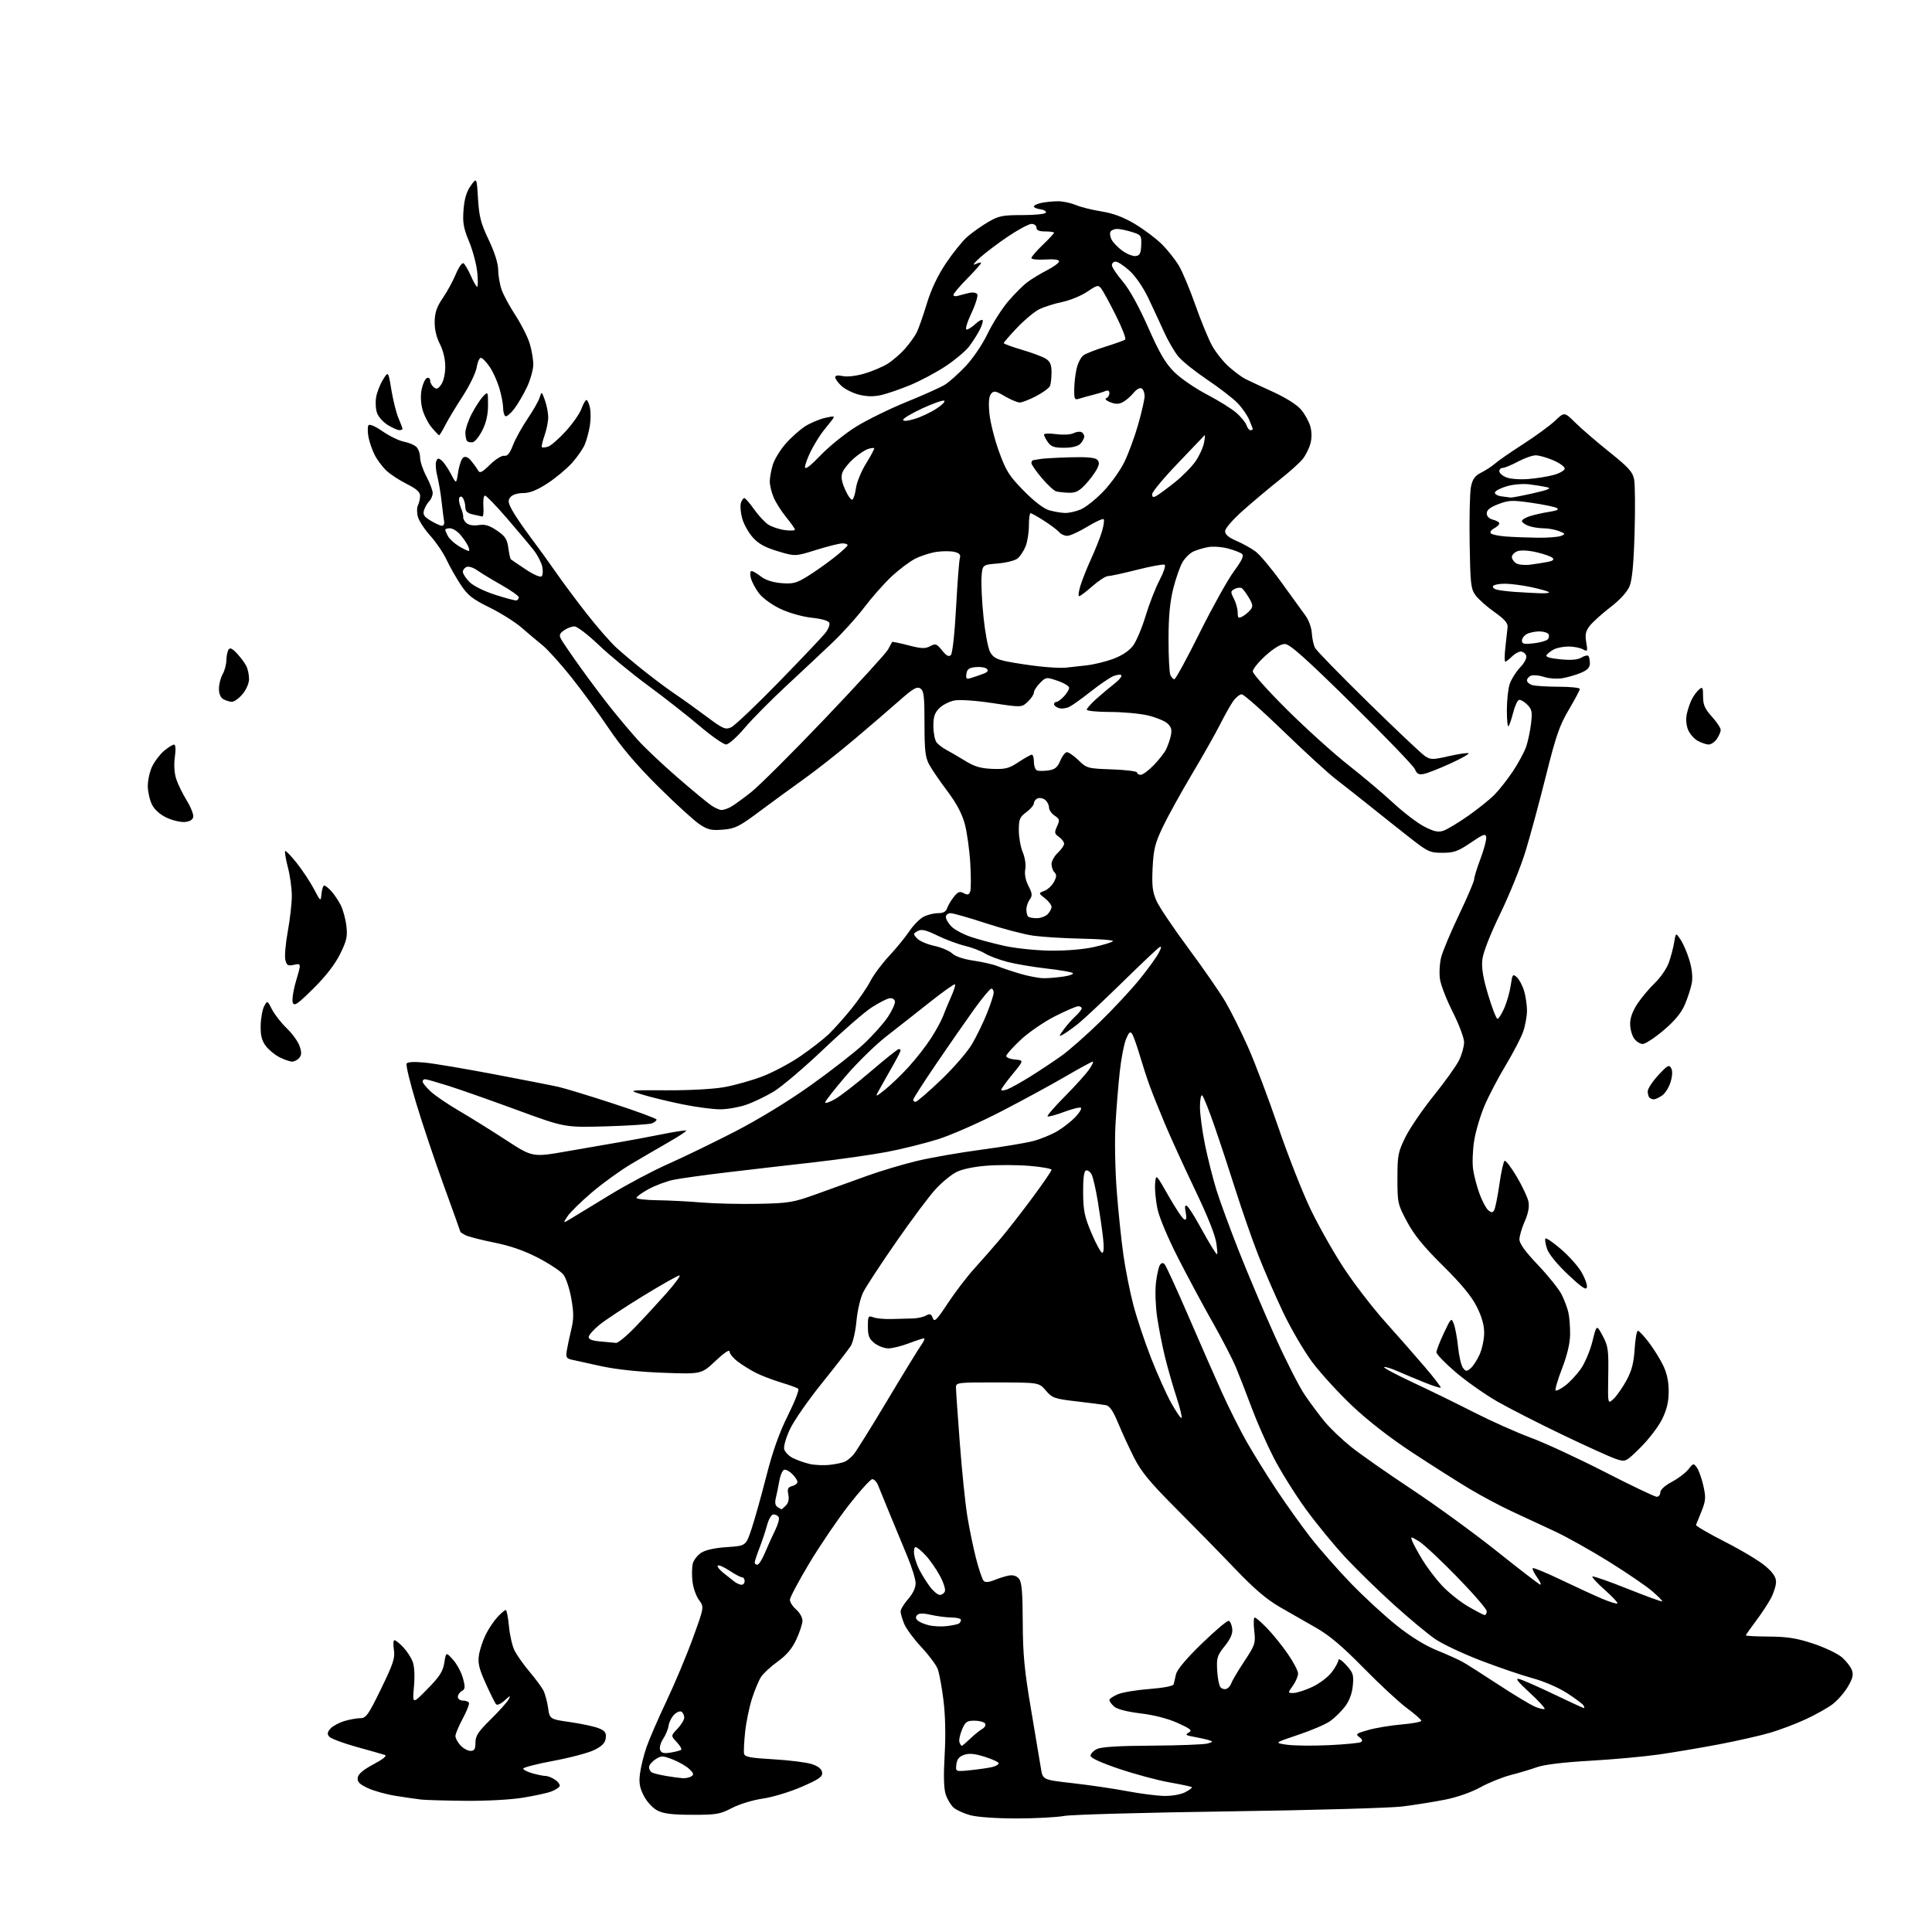 <?xml version="1.0" encoding="UTF-8" standalone="no"?>
<svg 
  version="1.1" 
  xmlns="http://www.w3.org/2000/svg" 
  xmlns:xlink="http://www.w3.org/1999/xlink" 
  xmlns:svg="http://www.w3.org/2000/svg"
  xmlns:rdf="http://www.w3.org/1999/02/22-rdf-syntax-ns#"
  xmlns:cc="http://creativecommons.org/ns#"
  xmlns:dc="http://purl.org/dc/elements/1.1/"
  viewBox="0 0 768 768"
  width="768"
  height="768"
>
<style>svg {background-color: white; }</style>"
<path stroke="none" fill="black" fill-rule="evenodd" d="M404.00,722.86C396.17,722.86 388.51,722.33 385.75,721.59C383.14,720.88 380.12,719.51 379.04,718.53C377.96,717.56 376.56,715.21 375.94,713.32C375.17,711.00 375.03,705.90 375.51,697.63C375.96,689.94 375.79,681.87 375.05,675.94C374.41,670.75 373.39,665.15 372.77,663.50C372.16,661.85 369.24,657.93 366.29,654.79C363.34,651.64 360.27,647.50 359.46,645.57C358.66,643.64 358.00,641.39 358.00,640.57C358.00,639.74 359.35,637.53 361.00,635.65C362.86,633.53 363.99,631.15 363.98,629.37C363.97,627.79 362.46,622.90 360.61,618.50C358.76,614.10 355.60,606.45 353.57,601.50C351.55,596.55 349.47,591.49 348.97,590.25C348.46,589.01 347.46,588.00 346.75,588.00C346.04,588.00 341.88,592.59 337.50,598.19C333.12,603.80 326.04,614.21 321.77,621.32C317.50,628.44 314.00,635.02 314.00,635.95C314.00,636.88 315.12,638.62 316.50,639.81C317.88,641.01 319.00,643.00 318.99,644.24C318.98,645.48 317.89,648.84 316.56,651.70C314.85,655.38 312.68,657.95 309.17,660.47C306.44,662.44 303.46,665.18 302.54,666.58C301.63,667.97 299.99,671.89 298.91,675.28C297.83,678.67 296.61,684.61 296.20,688.47C295.79,692.34 295.60,696.22 295.77,697.10C296.03,698.41 298.17,698.82 307.47,699.35C313.72,699.71 320.56,700.56 322.67,701.25C325.25,702.09 326.60,703.17 326.80,704.56C327.04,706.28 325.68,707.24 318.62,710.31C313.91,712.35 307.05,714.43 303.21,714.97C299.30,715.53 293.97,717.15 290.99,718.70C286.18,721.19 284.74,721.44 275.10,721.41C267.07,721.39 263.72,720.97 261.26,719.67C259.41,718.69 257.11,716.18 255.90,713.81C254.24,710.55 253.92,708.65 254.42,704.92C254.76,702.32 255.92,697.64 256.99,694.54C258.05,691.44 261.63,683.18 264.94,676.20C268.25,669.21 272.98,657.95 275.44,651.16C279.93,638.82 279.93,638.82 277.85,636.01C276.71,634.47 275.55,631.16 275.27,628.66C274.98,626.16 275.04,622.97 275.39,621.57C275.74,620.17 277.24,618.23 278.71,617.26C280.42,616.14 284.14,615.32 288.95,615.00C296.50,614.50 296.50,614.50 298.74,607.81C299.97,604.13 302.62,594.68 304.63,586.81C307.18,576.82 309.77,569.52 313.22,562.62C315.93,557.19 317.78,552.44 317.32,552.06C316.87,551.68 313.80,550.56 310.50,549.57C307.20,548.57 302.70,546.85 300.50,545.74C298.30,544.62 295.04,542.60 293.25,541.24C291.46,539.88 290.00,538.08 290.00,537.24C290.00,536.32 287.78,537.80 284.42,540.99C278.84,546.26 278.84,546.26 263.67,545.70C254.09,545.35 245.00,544.38 239.00,543.08C233.78,541.95 228.44,540.77 227.15,540.47C225.12,539.99 224.87,539.46 225.34,536.70C225.64,534.94 226.44,531.18 227.12,528.35C228.10,524.24 228.10,521.76 227.09,516.12C226.40,512.23 224.98,507.97 223.94,506.65C222.90,505.33 218.41,502.36 213.97,500.04C208.40,497.15 202.92,495.24 196.39,493.93C191.18,492.88 186.03,491.55 184.95,490.97C183.88,490.40 183.00,489.81 183.00,489.65C183.00,489.50 180.07,481.31 176.48,471.44C172.89,461.57 167.94,446.82 165.48,438.66C163.01,430.50 161.28,423.35 161.63,422.78C162.04,422.13 164.71,421.99 168.89,422.40C172.52,422.76 184.95,424.85 196.50,427.05C208.05,429.25 219.53,431.49 222.00,432.05C224.47,432.60 234.26,435.58 243.75,438.68C253.24,441.78 261.00,444.64 261.00,445.05C261.00,445.45 260.21,446.12 259.25,446.53C258.29,446.93 250.07,447.48 241.00,447.74C224.50,448.21 224.50,448.21 205.50,441.23C195.05,437.39 182.76,433.06 178.20,431.62C173.63,430.18 169.47,429.00 168.95,429.00C168.43,429.00 168.00,429.43 168.00,429.95C168.00,430.47 169.42,432.23 171.17,433.86C172.91,435.48 177.97,438.94 182.42,441.53C186.86,444.13 195.27,449.36 201.10,453.16C211.70,460.07 211.70,460.07 225.60,457.62C233.24,456.28 242.65,454.64 246.50,454.00C250.35,453.35 257.74,451.97 262.93,450.93C268.12,449.88 272.54,449.21 272.76,449.42C272.98,449.64 269.86,451.71 265.83,454.01C261.80,456.32 255.04,460.26 250.81,462.77C246.58,465.28 239.59,470.33 235.28,474.00C230.97,477.67 226.60,481.95 225.58,483.52C223.71,486.37 223.71,486.37 227.11,484.32C228.97,483.20 235.90,478.98 242.50,474.95C249.10,470.91 259.45,465.42 265.50,462.74C271.55,460.06 283.48,454.28 292.00,449.90C301.46,445.03 313.24,437.85 322.21,431.46C330.31,425.71 339.85,418.27 343.42,414.93C346.98,411.59 351.29,406.77 352.98,404.21C354.68,401.65 355.92,398.87 355.74,398.03C355.56,397.15 354.63,396.64 353.53,396.84C352.49,397.02 349.35,398.64 346.55,400.43C343.75,402.22 335.11,409.72 327.36,417.09C319.60,424.47 310.67,432.05 307.51,433.94C304.35,435.84 299.45,438.19 296.63,439.16C293.81,440.14 289.19,440.95 286.36,440.97C283.53,440.99 276.78,440.10 271.36,439.00C265.94,437.90 258.80,436.17 255.50,435.16C249.50,433.33 249.50,433.33 265.00,433.41C274.06,433.46 283.62,432.93 288.00,432.14C292.12,431.39 298.91,429.48 303.09,427.88C307.26,426.29 314.01,422.70 318.09,419.91C322.16,417.12 327.24,413.18 329.36,411.17C331.48,409.15 335.58,404.56 338.48,400.97C341.37,397.38 344.75,392.45 345.99,390.01C347.23,387.58 350.57,383.09 353.41,380.04C356.25,377.00 359.88,372.56 361.47,370.18C363.07,367.80 365.61,365.22 367.13,364.43C368.66,363.64 371.24,363.00 372.88,363.00C374.94,363.00 376.05,362.41 376.47,361.08C376.81,360.03 378.00,358.00 379.11,356.59C380.77,354.48 381.50,354.19 383.09,355.05C384.61,355.86 385.17,355.73 385.66,354.46C386.00,353.56 386.02,348.48 385.70,343.16C385.38,337.85 384.40,330.81 383.52,327.53C382.42,323.46 380.22,319.31 376.59,314.49C373.66,310.60 370.42,305.86 369.38,303.96C367.82,301.08 367.50,298.35 367.50,287.61C367.50,276.67 367.25,274.57 365.83,273.67C364.47,272.81 362.91,273.72 357.45,278.56C353.76,281.83 345.65,288.80 339.42,294.05C333.19,299.31 324.36,306.26 319.80,309.51C315.23,312.76 307.30,318.55 302.17,322.38C293.83,328.61 292.26,329.40 287.40,329.80C282.79,330.18 281.39,329.86 278.07,327.66C275.92,326.24 268.58,319.55 261.77,312.79C253.17,304.26 247.14,297.18 242.08,289.67C238.07,283.71 231.32,274.49 227.08,269.17C222.84,263.85 217.69,258.15 215.65,256.50C213.60,254.85 209.87,251.70 207.34,249.50C204.82,247.30 199.10,243.70 194.63,241.50C187.84,238.16 185.95,236.68 183.18,232.50C181.35,229.75 178.80,225.25 177.51,222.50C176.22,219.75 173.32,215.47 171.07,213.00C168.83,210.53 166.61,207.15 166.14,205.50C165.67,203.85 165.68,201.74 166.15,200.82C166.62,199.89 167.00,198.21 167.00,197.08C167.00,195.61 165.52,194.29 161.75,192.41C158.86,190.97 155.22,188.60 153.66,187.14C152.10,185.69 150.00,182.90 148.99,180.95C147.99,179.00 146.86,175.77 146.48,173.77C146.11,171.77 146.09,169.66 146.45,169.08C146.85,168.44 149.03,169.36 152.11,171.48C154.87,173.38 158.70,175.23 160.61,175.59C162.53,175.95 164.75,176.89 165.55,177.69C166.35,178.49 167.00,180.39 167.00,181.92C167.00,183.45 168.13,186.82 169.50,189.40C170.88,191.99 172.00,194.95 172.00,195.98C172.00,197.01 171.38,198.47 170.63,199.23C169.88,199.98 168.95,201.57 168.57,202.77C168.01,204.53 168.52,205.35 171.19,206.97C173.01,208.08 175.04,208.99 175.69,209.00C176.35,209.00 176.73,208.20 176.54,207.21C176.35,206.23 175.91,202.75 175.55,199.46C175.20,196.18 174.42,191.60 173.83,189.28C173.24,186.97 173.04,184.33 173.39,183.42C173.92,182.05 174.28,181.99 175.58,183.07C176.44,183.78 178.10,186.20 179.27,188.43C181.39,192.50 181.39,192.50 182.14,187.60C182.54,184.90 183.47,182.31 184.19,181.85C185.05,181.30 186.12,181.76 187.29,183.17C188.27,184.35 189.48,186.04 189.98,186.91C190.74,188.26 191.48,187.92 194.81,184.68C196.99,182.55 199.50,181.00 200.45,181.18C201.68,181.41 202.65,180.24 203.90,177.00C204.85,174.53 207.46,169.80 209.69,166.50C211.93,163.20 214.11,159.38 214.53,158.00C215.30,155.53 215.32,155.54 216.58,159.00C217.28,160.93 217.88,163.91 217.92,165.62C217.97,167.34 217.32,170.68 216.49,173.03C215.66,175.39 215.17,177.51 215.41,177.75C215.65,177.99 216.76,177.89 217.87,177.54C218.98,177.19 222.14,174.44 224.89,171.43C227.63,168.43 230.45,164.40 231.14,162.48C231.83,160.57 232.73,159.00 233.12,159.00C233.52,159.00 234.14,160.36 234.50,162.02C234.87,163.68 234.86,166.95 234.47,169.27C234.09,171.60 233.20,174.91 232.49,176.64C231.78,178.37 229.46,181.71 227.35,184.06C225.23,186.41 220.84,190.06 217.59,192.17C213.44,194.87 210.59,196.00 207.97,196.00C205.80,196.00 203.70,196.66 202.94,197.58C201.84,198.89 201.95,199.75 203.56,202.77C204.63,204.76 207.97,209.68 211.00,213.71C214.03,217.74 218.53,223.96 221.00,227.54C223.47,231.12 228.91,238.43 233.08,243.77C237.25,249.12 242.65,255.31 245.08,257.52C247.51,259.74 252.65,264.04 256.50,267.08C260.35,270.13 265.75,274.14 268.50,275.99C271.25,277.84 276.79,281.81 280.81,284.81C287.44,289.76 288.35,290.16 290.64,289.12C292.02,288.49 300.53,280.41 309.55,271.16C318.56,261.91 326.90,253.13 328.07,251.64C329.23,250.16 329.96,248.34 329.68,247.60C329.36,246.77 326.65,245.98 322.69,245.56C318.93,245.15 313.72,243.68 310.24,242.04C306.84,240.43 303.16,237.76 301.71,235.85C300.30,234.01 298.85,231.26 298.47,229.75C298.07,228.16 298.19,227.00 298.76,227.00C299.29,227.00 300.98,227.98 302.50,229.18C304.28,230.58 307.16,231.51 310.58,231.80C315.20,232.18 316.55,231.83 320.94,229.13C323.72,227.42 328.43,224.11 331.42,221.76C334.41,219.42 336.89,217.16 336.93,216.75C336.97,216.34 336.05,216.00 334.90,216.00C333.74,216.00 329.03,217.17 324.43,218.61C316.07,221.21 316.07,221.21 309.14,219.11C303.96,217.54 301.44,216.13 299.15,213.52C297.46,211.60 295.59,208.20 294.99,205.96C294.39,203.73 294.18,201.02 294.52,199.95C294.86,198.88 295.47,198.00 295.87,198.00C296.28,198.00 298.02,199.99 299.74,202.43C301.46,204.87 304.00,207.61 305.39,208.52C306.79,209.43 309.74,210.42 311.96,210.72C314.18,211.02 316.00,210.94 316.00,210.55C316.00,210.16 314.43,207.93 312.52,205.59C310.61,203.26 308.36,199.71 307.52,197.71C306.68,195.70 306.00,192.86 306.00,191.40C306.00,189.93 306.53,186.97 307.18,184.81C307.82,182.65 310.15,178.84 312.34,176.35C314.54,173.85 318.04,170.74 320.12,169.42C322.21,168.11 325.75,166.62 328.00,166.11C331.72,165.28 331.97,165.34 330.82,166.85C330.12,167.76 328.50,169.80 327.22,171.39C325.94,172.98 323.79,176.46 322.44,179.11C321.10,181.76 320.00,184.72 320.00,185.69C320.00,186.85 322.10,185.26 326.25,180.94C329.69,177.36 336.06,172.24 340.40,169.55C344.75,166.87 353.75,162.46 360.40,159.76C367.06,157.06 373.89,153.99 375.59,152.94C377.28,151.90 380.99,148.59 383.83,145.59C386.77,142.47 390.54,136.92 392.59,132.64C394.58,128.52 398.25,122.75 400.74,119.82C403.24,116.90 406.68,113.45 408.39,112.17C410.10,110.89 413.64,108.74 416.25,107.40C418.86,106.06 421.00,104.48 421.00,103.89C421.00,103.21 418.97,102.94 415.50,103.16C412.47,103.35 410.00,103.09 410.00,102.58C410.00,102.07 412.02,99.72 414.50,97.35C416.97,94.97 419.00,92.80 419.00,92.52C419.00,92.23 417.43,92.00 415.50,92.00C413.06,92.00 412.00,91.55 412.00,90.50C412.00,89.67 411.14,89.00 410.08,89.00C409.03,89.00 404.87,91.21 400.83,93.92C396.80,96.62 391.70,100.47 389.50,102.46C387.15,104.60 386.43,105.65 387.75,105.01C388.99,104.42 390.00,104.20 390.00,104.53C390.00,104.86 387.52,107.65 384.50,110.72C381.47,113.79 379.00,116.72 379.00,117.22C379.00,117.72 379.79,117.90 380.75,117.61C381.71,117.33 383.69,116.81 385.14,116.47C386.67,116.10 388.07,116.31 388.47,116.95C388.85,117.56 387.80,120.98 386.13,124.53C384.40,128.24 383.59,131.00 384.24,131.00C384.86,131.00 386.41,130.02 387.68,128.83C388.95,127.64 390.25,126.92 390.57,127.24C390.89,127.55 390.37,129.32 389.43,131.16C388.48,133.00 386.59,135.96 385.23,137.75C383.87,139.54 379.70,143.04 375.96,145.53C372.22,148.01 365.86,151.41 361.83,153.07C357.80,154.74 352.58,156.53 350.23,157.06C347.33,157.71 344.53,157.66 341.50,156.90C339.05,156.28 335.91,154.72 334.52,153.44C333.14,152.15 332.00,150.59 332.00,149.97C332.00,149.24 333.05,149.07 334.98,149.50C336.74,149.88 340.29,149.48 343.60,148.51C346.70,147.61 350.89,145.83 352.91,144.56C354.93,143.28 358.02,140.60 359.77,138.61C361.53,136.61 363.59,133.74 364.36,132.24C365.13,130.73 366.94,125.59 368.39,120.82C370.14,115.04 372.70,109.63 376.02,104.66C378.77,100.56 382.57,95.83 384.47,94.16C386.37,92.50 390.08,89.86 392.71,88.32C397.00,85.79 398.43,85.50 406.50,85.50C411.65,85.50 415.62,85.07 415.78,84.50C415.94,83.95 414.92,83.36 413.53,83.18C412.14,83.01 411.00,82.50 411.00,82.06C411.00,81.61 412.41,80.97 414.12,80.62C415.84,80.28 418.78,80.00 420.66,80.00C422.53,80.00 425.68,80.68 427.66,81.50C429.63,82.33 434.23,83.47 437.87,84.05C442.47,84.78 446.52,86.29 451.07,88.99C454.68,91.13 459.55,94.79 461.88,97.12C464.22,99.45 467.28,103.33 468.69,105.73C470.10,108.13 473.02,115.13 475.18,121.27C477.35,127.42 480.32,134.65 481.78,137.33C483.24,140.01 486.30,143.86 488.59,145.87C490.87,147.88 493.81,150.05 495.12,150.69C496.43,151.34 501.33,153.62 506.01,155.76C511.18,158.12 515.59,160.91 517.22,162.86C518.71,164.62 520.35,167.62 520.88,169.53C521.48,171.70 521.49,174.27 520.90,176.38C520.39,178.25 519.03,180.96 517.88,182.43C516.73,183.89 512.57,187.62 508.65,190.73C504.72,193.84 498.24,199.28 494.25,202.81C490.02,206.57 487.00,210.04 487.00,211.16C487.00,212.47 488.40,213.67 491.48,214.99C493.95,216.05 497.37,217.95 499.08,219.21C500.80,220.47 505.43,226.00 509.38,231.50C513.33,237.00 517.62,242.93 518.91,244.67C520.24,246.47 521.35,249.50 521.47,251.70C521.59,253.82 522.18,256.47 522.78,257.58C523.37,258.69 532.89,268.46 543.92,279.27C554.96,290.09 565.09,299.67 566.45,300.56C568.73,302.05 569.48,302.05 576.09,300.55C580.03,299.65 583.49,299.16 583.78,299.45C584.07,299.74 580.77,301.58 576.46,303.55C572.14,305.52 567.45,307.36 566.02,307.65C563.99,308.05 563.24,307.66 562.47,305.81C561.94,304.51 550.65,292.78 537.38,279.73C518.75,261.39 512.69,256.00 510.74,256.00C509.15,256.00 506.33,257.70 503.11,260.59C500.30,263.12 498.00,265.96 498.00,266.90C498.00,267.84 504.19,274.75 511.75,282.25C519.31,289.75 530.23,299.60 536.00,304.13C541.77,308.66 549.84,315.47 553.93,319.26C558.02,323.05 563.57,327.27 566.28,328.64C570.15,330.60 571.75,330.93 573.85,330.20C575.31,329.69 579.66,327.07 583.50,324.39C587.35,321.70 592.07,317.92 594.00,315.99C595.92,314.06 599.27,309.81 601.44,306.54C603.60,303.28 605.96,298.90 606.67,296.82C607.39,294.74 608.26,290.61 608.61,287.64C609.16,282.94 608.97,281.97 607.06,280.06C605.86,278.86 604.38,278.04 603.79,278.24C603.19,278.44 602.16,280.72 601.50,283.32C600.84,285.91 600.01,288.33 599.65,288.68C599.29,289.04 599.00,286.18 599.00,282.32C599.00,278.46 599.51,273.77 600.13,271.90C600.76,270.03 602.62,267.07 604.27,265.32C606.10,263.37 607.03,261.52 606.66,260.57C606.33,259.70 605.37,259.00 604.53,259.00C603.69,259.00 602.10,259.90 601.00,261.00C599.90,262.10 598.72,263.00 598.38,263.00C598.03,263.00 598.05,260.41 598.42,257.25C598.78,254.09 599.18,250.52 599.29,249.32C599.45,247.71 598.09,246.15 594.09,243.32C591.11,241.22 587.74,238.23 586.59,236.68C584.68,234.10 584.47,232.29 584.20,215.68C584.04,205.68 584.28,195.70 584.73,193.50C585.38,190.36 586.28,189.14 588.89,187.82C590.72,186.90 593.18,185.28 594.36,184.23C595.54,183.17 600.55,179.71 605.50,176.52C610.45,173.34 616.16,169.16 618.19,167.23C621.87,163.72 621.87,163.72 626.19,168.00C628.56,170.35 634.64,175.59 639.71,179.65C647.48,185.87 649.02,187.59 649.60,190.66C649.97,192.66 650.05,202.22 649.77,211.90C649.40,224.39 648.81,230.55 647.74,233.11C646.80,235.34 643.92,238.49 640.18,241.36C636.85,243.92 633.18,247.23 632.01,248.71C630.32,250.86 630.03,252.19 630.55,255.29C631.17,258.97 631.10,259.12 629.17,258.09C628.05,257.49 625.50,257.00 623.50,257.00C621.50,257.00 618.89,257.52 617.68,258.15C616.48,258.78 615.18,259.79 614.78,260.40C614.29,261.14 616.09,261.69 620.28,262.09C624.53,262.50 627.18,262.28 628.64,261.39C629.81,260.68 631.05,260.38 631.39,260.72C631.72,261.06 632.00,262.38 632.00,263.65C632.00,265.38 631.06,266.36 628.35,267.50C626.34,268.34 623.01,269.29 620.95,269.62C618.89,269.95 615.65,269.71 613.76,269.08C611.86,268.46 609.56,268.23 608.65,268.58C607.74,268.93 607.00,269.79 607.00,270.49C607.00,271.19 608.01,272.04 609.25,272.37C610.49,272.70 615.21,272.98 619.75,272.99C624.29,272.99 628.00,273.39 628.00,273.87C628.00,274.35 626.03,278.07 623.63,282.12C619.94,288.33 618.50,292.51 614.51,308.50C611.90,318.95 608.24,332.45 606.39,338.50C604.53,344.55 600.03,355.65 596.39,363.16C592.36,371.49 589.57,378.62 589.26,381.43C588.88,384.78 589.51,388.63 591.58,395.52C593.15,400.73 594.81,405.00 595.27,405.00C595.73,405.00 596.95,403.09 597.97,400.75C599.00,398.41 600.15,394.34 600.54,391.70C601.19,387.24 601.36,387.02 602.97,388.47C603.92,389.33 605.21,391.76 605.85,393.88C606.48,396.00 607.00,399.54 607.00,401.74C607.00,403.94 606.31,407.72 605.47,410.12C604.63,412.53 601.50,418.55 598.52,423.50C595.54,428.45 591.75,435.69 590.10,439.59C588.44,443.49 586.60,449.74 586.00,453.48C585.41,457.21 585.22,462.35 585.59,464.89C585.96,467.42 587.12,471.82 588.17,474.66C589.22,477.50 590.77,480.39 591.61,481.09C592.86,482.13 593.30,482.13 593.95,481.09C594.38,480.38 595.31,475.78 596.02,470.87C596.72,465.95 597.66,461.71 598.09,461.44C598.53,461.17 600.70,464.01 602.92,467.75C605.14,471.49 607.24,475.95 607.58,477.65C608.00,479.75 607.52,482.29 606.10,485.51C604.95,488.12 604.00,491.35 604.00,492.69C604.00,494.35 606.35,497.59 611.39,502.88C615.45,507.15 619.67,512.40 620.76,514.57C621.86,516.73 623.08,520.01 623.48,521.85C623.88,523.70 624.18,527.60 624.14,530.54C624.10,533.99 622.97,538.73 620.94,544.00C619.21,548.47 618.06,552.39 618.37,552.71C618.69,553.02 620.44,552.14 622.26,550.75C624.08,549.36 626.88,546.34 628.48,544.03C630.08,541.72 632.12,536.83 633.03,533.17C634.67,526.50 634.67,526.50 637.08,531.00C639.26,535.08 639.47,536.57 639.30,546.87C639.11,558.25 639.11,558.25 641.42,556.07C642.70,554.88 644.99,551.59 646.53,548.77C648.63,544.91 649.44,541.82 649.79,536.32C650.05,532.29 650.63,529.00 651.09,529.00C651.54,529.00 653.48,531.06 655.40,533.57C657.32,536.09 659.89,540.21 661.11,542.73C662.62,545.84 663.33,549.17 663.33,553.06C663.33,557.23 662.62,560.26 660.71,564.15C659.27,567.09 655.41,572.14 652.15,575.36C646.21,581.23 646.21,581.23 642.36,579.96C640.24,579.26 630.71,574.95 621.19,570.38C611.66,565.82 599.94,559.83 595.13,557.08C590.33,554.32 582.93,549.12 578.70,545.51C574.46,541.90 571.00,538.32 571.00,537.56C571.00,536.80 572.33,533.36 573.96,529.92C576.85,523.80 576.94,523.72 577.93,526.32C578.49,527.78 579.24,531.91 579.61,535.49C579.98,539.07 580.84,542.77 581.53,543.71C582.64,545.23 582.99,545.26 584.55,543.96C585.52,543.16 587.14,540.70 588.14,538.50C589.14,536.30 589.97,532.43 589.98,529.91C589.99,526.78 589.06,523.44 587.03,519.41C584.96,515.29 580.90,510.38 573.62,503.18C565.95,495.60 562.16,490.96 559.34,485.68C555.62,478.73 555.50,478.19 555.50,468.48C555.50,459.23 555.74,457.97 558.70,451.98C560.46,448.42 565.53,441.00 569.96,435.50C574.40,430.00 578.92,423.67 580.01,421.43C581.11,419.20 582.00,415.99 582.00,414.30C582.00,412.61 579.99,407.25 577.53,402.39C575.07,397.53 572.77,391.62 572.41,389.26C572.06,386.90 572.27,382.99 572.88,380.56C573.49,378.13 576.70,370.49 580.00,363.59C583.30,356.68 586.00,350.36 586.00,349.54C586.00,348.72 587.14,345.01 588.54,341.30C589.94,337.59 590.95,333.75 590.79,332.77C590.54,331.25 589.63,331.58 584.62,335.00C579.56,338.43 577.97,339.00 573.39,339.00C568.36,339.00 567.60,338.64 560.10,332.75C555.72,329.31 548.62,323.68 544.32,320.22C540.02,316.77 534.02,312.05 531.00,309.72C527.98,307.40 518.65,298.86 510.28,290.75C501.92,282.64 494.41,276.00 493.60,276.00C492.80,276.00 491.26,277.24 490.19,278.75C489.13,280.26 486.80,284.39 485.03,287.92C483.25,291.45 478.20,300.38 473.80,307.77C469.40,315.16 464.18,324.62 462.20,328.79C459.13,335.25 458.54,337.66 458.18,345.04C457.85,352.07 458.13,354.52 459.72,358.10C460.79,360.52 466.51,369.02 472.43,377.00C478.35,384.98 484.98,394.55 487.16,398.29C489.35,402.02 493.37,410.10 496.11,416.24C498.85,422.39 504.24,436.66 508.10,447.96C511.96,459.26 517.76,474.01 521.00,480.75C524.24,487.49 530.24,498.09 534.34,504.29C538.44,510.50 545.78,520.02 550.65,525.45C555.52,530.88 562.56,538.91 566.30,543.28C570.03,547.66 572.92,551.41 572.72,551.61C572.51,551.82 569.68,550.92 566.42,549.62C563.17,548.31 558.30,546.28 555.61,545.10C552.92,543.92 550.49,543.18 550.21,543.46C549.92,543.74 555.05,546.47 561.60,549.53C568.14,552.58 579.12,557.95 586.00,561.46C592.88,564.96 603.00,569.48 608.50,571.51C614.00,573.53 627.20,579.65 637.84,585.09C648.47,590.54 657.81,595.00 658.59,595.00C659.36,595.00 660.00,594.21 660.00,593.25C660.00,592.19 661.80,590.54 664.56,589.08C667.07,587.74 670.04,585.50 671.15,584.08C673.09,581.61 673.22,581.59 674.54,583.39C675.30,584.42 676.45,587.67 677.11,590.60C678.16,595.27 678.07,596.51 676.40,600.71C675.36,603.34 674.36,605.80 674.19,606.18C674.02,606.55 679.21,609.58 685.72,612.90C692.24,616.22 699.47,620.56 701.78,622.55C704.80,625.13 706.00,626.92 706.00,628.84C706.00,630.32 705.06,633.28 703.91,635.42C702.77,637.56 700.07,641.65 697.91,644.50C695.76,647.35 694.00,649.87 694.00,650.09C694.00,650.32 698.16,650.53 703.25,650.56C710.51,650.61 714.26,651.21 720.71,653.34C725.23,654.84 730.33,657.25 732.05,658.69C733.77,660.14 735.59,662.43 736.11,663.79C736.85,665.72 736.52,667.14 734.57,670.47C733.21,672.79 730.48,675.92 728.50,677.43C726.52,678.94 721.66,681.66 717.70,683.48C713.74,685.31 707.35,687.72 703.50,688.84C699.65,689.96 690.65,692.00 683.50,693.37C676.35,694.73 665.55,696.56 659.50,697.43C653.45,698.29 641.08,699.42 632.00,699.93C621.69,700.51 613.84,701.46 611.07,702.45C608.63,703.32 603.91,704.74 600.57,705.59C597.23,706.45 591.80,708.64 588.50,710.47C584.95,712.43 579.23,714.44 574.50,715.38C570.10,716.26 562.45,717.48 557.50,718.10C552.55,718.71 521.50,719.59 488.50,720.05C455.50,720.51 426.02,721.32 423.00,721.87C419.98,722.41 411.43,722.86 404.00,722.86zM185.00,715.85C177.03,715.77 169.15,715.55 167.50,715.36C165.85,715.18 161.35,714.53 157.50,713.92C153.65,713.32 148.56,711.91 146.20,710.80C142.85,709.22 141.96,708.30 142.20,706.63C142.40,705.19 144.43,703.48 148.50,701.31C152.30,699.30 153.95,697.94 153.00,697.63C152.17,697.35 147.12,695.91 141.76,694.43C136.41,692.95 131.51,691.11 130.87,690.35C129.99,689.28 130.11,688.54 131.38,687.13C132.29,686.13 134.76,684.79 136.88,684.15C139.00,683.52 141.87,683.00 143.27,683.00C145.51,683.00 146.45,681.66 151.50,671.29C156.36,661.28 157.10,659.03 156.58,655.79C156.25,653.71 156.35,652.00 156.80,652.00C157.25,652.00 158.81,653.24 160.25,654.75C161.69,656.26 163.39,658.85 164.02,660.50C164.75,662.38 164.94,666.11 164.55,670.50C163.93,677.50 163.93,677.50 169.93,671.38C174.77,666.46 176.07,664.43 176.62,660.97C177.31,656.66 177.31,656.66 180.11,659.79C181.64,661.51 183.41,664.81 184.03,667.12C185.00,670.70 184.93,671.46 183.58,672.21C182.71,672.70 182.00,673.75 182.00,674.55C182.00,675.35 182.87,676.00 183.94,676.00C185.01,676.00 186.11,676.37 186.40,676.83C186.68,677.29 185.60,680.10 184.00,683.08C182.39,686.06 181.06,689.20 181.04,690.06C181.02,690.92 181.92,692.61 183.04,693.81C184.16,695.02 185.96,696.00 187.04,696.00C188.59,696.00 189.00,695.31 189.00,692.72C189.00,690.03 190.09,688.37 195.07,683.47C198.41,680.19 201.62,676.60 202.21,675.50C203.10,673.83 202.84,673.90 200.62,675.94C199.06,677.37 197.64,677.99 197.17,677.44C196.73,676.92 194.88,673.20 193.07,669.17C190.39,663.21 189.89,661.09 190.41,657.83C190.76,655.62 191.99,651.95 193.14,649.66C194.28,647.37 196.38,644.26 197.80,642.75C199.21,641.24 200.67,640.00 201.04,640.00C201.41,640.00 201.98,642.91 202.32,646.47C202.65,650.03 203.67,654.42 204.59,656.22C205.51,658.02 208.15,661.75 210.47,664.50C212.79,667.25 215.25,670.57 215.95,671.87C216.64,673.18 217.50,676.30 217.86,678.82C218.51,683.40 218.51,683.40 226.76,684.58C231.29,685.23 236.37,686.33 238.05,687.02C240.51,688.04 241.05,688.80 240.80,690.89C240.58,692.81 239.40,694.06 236.36,695.59C234.09,696.74 226.77,698.70 220.11,699.94C213.45,701.18 208.00,702.58 208.00,703.05C208.00,703.52 209.69,704.37 211.75,704.95C213.81,705.52 216.19,705.99 217.03,705.99C217.87,706.00 219.56,706.71 220.79,707.57C222.03,708.43 222.76,709.58 222.42,710.13C222.08,710.68 220.61,711.59 219.15,712.16C217.69,712.72 212.68,713.82 208.00,714.59C203.04,715.41 193.46,715.93 185.00,715.85zM462.80,713.91C465.84,713.96 469.40,713.33 471.14,712.43C472.82,711.56 474.00,710.66 473.77,710.43C473.54,710.20 469.56,709.35 464.92,708.53C460.29,707.72 451.32,705.31 445.00,703.19C437.75,700.75 433.50,698.81 433.50,697.94C433.50,697.18 434.62,695.99 436.00,695.29C437.73,694.42 444.47,693.99 458.00,693.92C468.73,693.85 478.62,693.47 480.00,693.08C482.31,692.41 482.35,692.31 480.50,691.73C479.40,691.39 476.75,690.80 474.62,690.42C471.35,689.84 471.02,689.57 472.53,688.72C474.05,687.87 473.40,687.30 468.21,684.94C464.36,683.19 458.86,681.77 453.39,681.10C447.92,680.43 444.01,679.42 442.85,678.36C441.83,677.44 441.00,676.29 441.00,675.79C441.00,675.30 442.51,674.27 444.36,673.50C446.20,672.72 451.87,671.78 456.94,671.40C462.21,671.00 466.32,670.23 466.51,669.60C466.69,668.99 467.12,667.19 467.47,665.59C467.89,663.71 471.49,659.41 477.76,653.33C483.06,648.18 487.87,644.12 488.45,644.31C489.03,644.50 489.65,645.91 489.83,647.44C490.06,649.42 489.19,651.42 486.85,654.34C483.87,658.05 483.57,659.01 483.84,663.96C484.00,666.99 484.59,670.01 485.14,670.67C485.69,671.34 486.77,671.64 487.54,671.35C488.30,671.06 489.17,670.04 489.47,669.10C489.77,668.16 492.07,664.26 494.60,660.44C498.96,653.84 499.15,653.24 498.58,648.25C498.25,645.36 498.34,643.00 498.78,643.00C499.22,643.00 501.43,644.91 503.69,647.25C505.95,649.59 509.65,654.16 511.90,657.42C514.16,660.67 516.00,664.20 516.00,665.26C516.00,666.32 515.07,668.50 513.93,670.10C511.86,673.00 511.86,673.00 514.18,672.99C515.46,672.98 518.80,671.91 521.62,670.60C524.43,669.29 527.92,666.66 529.37,664.76C530.82,662.86 532.01,660.68 532.03,659.91C532.05,659.11 533.40,659.97 535.14,661.89C537.90,664.92 538.18,665.80 537.76,670.10C537.46,673.24 536.38,676.13 534.65,678.39C533.20,680.30 530.56,682.89 528.79,684.15C527.03,685.41 521.30,687.87 516.06,689.62C506.54,692.81 506.54,692.81 511.44,693.54C514.14,693.95 521.64,694.03 528.11,693.74C534.58,693.44 540.38,692.88 541.00,692.50C541.76,692.03 541.54,691.38 540.33,690.50C538.73,689.33 539.12,689.03 544.02,687.67C547.03,686.83 552.99,685.85 557.25,685.49C561.51,685.13 565.00,684.47 565.00,684.03C565.00,683.60 562.41,681.33 559.25,678.99C556.09,676.65 548.33,669.45 542.00,662.99C533.71,654.53 528.48,650.10 523.25,647.12C519.26,644.86 512.74,641.12 508.75,638.82C503.54,635.82 498.54,631.55 491.00,623.67C485.23,617.63 474.62,606.80 467.44,599.60C457.12,589.25 453.64,585.03 450.84,579.50C448.89,575.65 446.04,569.45 444.49,565.73C442.48,560.87 441.09,558.85 439.59,558.57C438.44,558.35 433.23,557.68 428.00,557.07C419.16,556.05 418.31,555.75 415.75,552.77C413.00,549.57 413.00,549.57 396.50,549.54C380.66,549.50 380.00,549.58 380.01,551.50C380.01,552.60 380.69,562.50 381.53,573.50C382.36,584.50 383.69,597.55 384.49,602.50C385.29,607.45 386.86,615.08 387.98,619.46C389.11,623.84 390.48,627.88 391.03,628.43C391.69,629.09 393.11,628.99 395.26,628.10C397.04,627.37 399.65,626.56 401.06,626.30C402.72,625.99 404.12,626.44 405.06,627.57C406.17,628.92 406.51,632.87 406.56,644.91C406.61,657.68 407.21,663.94 409.85,679.50C411.62,689.95 413.39,700.52 413.79,703.00C414.51,707.50 414.51,707.50 426.50,708.85C433.10,709.60 442.77,711.02 448.00,712.01C453.23,713.00 459.88,713.86 462.80,713.91zM271.50,706.87C272.60,706.92 274.11,706.58 274.85,706.12C275.92,705.44 275.72,704.82 273.93,703.15C272.68,701.99 269.72,700.30 267.35,699.39C263.35,697.86 262.86,697.86 260.52,699.39C259.13,700.30 258.00,701.68 258.00,702.46C258.00,703.24 258.47,704.17 259.05,704.53C259.63,704.89 262.22,705.54 264.80,705.97C267.39,706.41 270.40,706.81 271.50,706.87zM385.94,703.66C389.30,703.31 393.16,702.75 394.53,702.40C395.89,702.06 397.00,701.40 397.00,700.94C397.00,700.48 394.52,699.32 391.48,698.36C387.44,697.09 385.24,696.88 383.23,697.58C381.25,698.27 380.41,699.33 380.17,701.42C379.84,704.30 379.84,704.30 385.94,703.66zM266.64,696.67C268.63,696.35 270.49,695.84 270.79,695.54C271.10,695.24 270.28,693.87 268.99,692.49C266.64,689.99 266.64,689.99 269.32,687.19C270.79,685.65 272.00,683.65 272.00,682.75C272.00,681.85 271.50,680.81 270.90,680.44C270.29,680.06 268.97,680.60 267.95,681.63C266.94,682.66 265.96,684.62 265.77,686.00C265.58,687.38 264.61,689.73 263.60,691.24C262.60,692.75 262.06,694.72 262.41,695.62C262.89,696.88 263.86,697.12 266.64,696.67zM382.32,694.00C382.53,694.00 384.05,692.71 385.70,691.13C387.35,689.55 389.51,687.81 390.49,687.26C391.48,686.71 391.97,685.75 391.58,685.13C391.20,684.51 389.31,684.00 387.39,684.00C384.32,684.00 383.71,684.44 382.39,687.62C381.56,689.61 381.11,691.86 381.41,692.62C381.70,693.38 382.11,694.00 382.32,694.00zM614.00,679.31C614.27,679.02 611.58,676.09 608.00,672.79C603.12,668.30 602.12,666.97 604.00,667.46C605.38,667.83 611.60,670.57 617.83,673.56C624.06,676.55 629.37,679.00 629.64,679.00C629.90,679.00 629.81,678.51 629.44,677.90C629.06,677.30 626.12,675.10 622.90,673.02C619.55,670.85 613.73,668.34 609.27,667.13C605.00,665.98 595.70,662.80 588.60,660.08C581.51,657.36 573.33,653.50 570.43,651.50C567.53,649.50 560.29,643.48 554.33,638.11C548.37,632.75 539.73,624.34 535.13,619.43C530.53,614.52 523.27,605.68 518.99,599.78C514.72,593.89 508.97,584.66 506.22,579.28C503.47,573.90 499.55,565.00 497.51,559.50C495.47,554.00 492.66,546.80 491.28,543.50C489.90,540.20 485.83,532.33 482.24,526.00C478.64,519.67 472.48,508.20 468.53,500.50C464.31,492.27 460.84,484.03 460.10,480.50C459.41,477.20 458.99,472.72 459.17,470.54C459.50,466.58 459.50,466.58 464.55,475.47C467.33,480.37 470.14,484.55 470.79,484.76C471.63,485.04 471.79,484.21 471.33,481.92C470.88,479.64 471.02,478.89 471.82,479.39C472.44,479.77 474.60,483.11 476.62,486.79C478.64,490.48 481.16,494.85 482.23,496.50C484.16,499.50 484.16,499.50 483.57,494.52C483.18,491.25 480.26,483.87 475.07,473.02C470.72,463.93 465.28,452.03 462.99,446.56C460.70,441.09 458.00,434.34 456.99,431.56C455.97,428.78 454.21,423.35 453.07,419.50C451.93,415.65 450.57,411.83 450.05,411.02C449.29,409.83 448.80,410.25 447.63,413.04C446.82,414.97 445.69,420.82 445.12,426.03C444.55,431.24 443.78,440.68 443.42,447.00C443.06,453.40 443.28,465.15 443.93,473.50C444.56,481.75 445.76,493.23 446.59,499.00C447.42,504.77 449.19,513.68 450.54,518.80C451.88,523.91 455.04,533.36 457.55,539.80C460.06,546.23 463.71,554.35 465.65,557.83C467.59,561.30 469.41,563.92 469.69,563.64C469.98,563.36 469.05,559.61 467.65,555.31C466.24,551.02 464.20,543.90 463.12,539.50C462.04,535.10 460.63,527.96 459.99,523.64C459.35,519.32 459.13,513.21 459.49,510.07C459.86,506.94 460.55,503.73 461.04,502.94C461.63,501.99 462.25,501.85 462.92,502.52C463.48,503.08 467.71,512.30 472.34,523.02C476.96,533.73 483.00,547.48 485.75,553.57C488.51,559.66 492.90,568.43 495.53,573.05C498.15,577.67 503.43,586.19 507.27,591.98C511.10,597.76 517.21,606.33 520.84,611.00C524.47,615.67 531.73,623.94 536.97,629.36C542.21,634.78 550.40,642.33 555.17,646.13C560.73,650.57 566.46,654.11 571.17,656.02C575.20,657.65 579.85,659.75 581.50,660.68C583.15,661.61 589.53,665.67 595.69,669.71C601.84,673.74 608.37,677.67 610.19,678.44C612.01,679.20 613.73,679.59 614.00,679.31zM376.40,646.40C378.55,646.14 380.69,645.69 381.15,645.40C381.62,645.12 382.00,644.46 382.00,643.94C382.00,643.42 380.31,642.99 378.25,642.98C376.19,642.96 372.52,642.49 370.09,641.93C367.06,641.24 365.36,641.24 364.64,641.96C363.92,642.68 363.94,643.34 364.71,644.11C365.32,644.72 367.32,645.59 369.16,646.05C371.00,646.51 374.26,646.67 376.40,646.40zM590.19,642.00C590.64,642.00 591.00,641.31 591.00,640.48C591.00,639.64 585.64,633.45 579.09,626.73C572.54,620.00 565.71,613.64 563.92,612.60C560.72,610.72 560.68,610.72 561.38,612.60C561.78,613.64 563.54,616.90 565.30,619.83C567.06,622.76 570.52,627.37 573.00,630.07C575.48,632.78 580.17,636.57 583.44,638.49C586.71,640.42 589.75,642.00 590.19,642.00zM642.95,637.38C643.22,637.11 640.98,634.71 637.97,632.05C634.96,629.38 632.73,626.97 633.00,626.69C633.27,626.41 639.55,628.59 646.95,631.55C654.35,634.51 660.56,636.78 660.75,636.58C660.94,636.39 659.16,634.57 656.80,632.54C654.43,630.50 646.68,625.21 639.56,620.78C632.44,616.35 622.77,610.93 618.06,608.74C613.35,606.55 605.71,603.00 601.08,600.84C596.45,598.69 588.80,594.62 584.08,591.79C579.36,588.96 569.20,582.52 561.50,577.46C552.70,571.69 543.81,564.79 537.57,558.89C532.11,553.72 524.95,545.90 521.66,541.50C518.37,537.10 513.12,528.10 509.98,521.50C506.85,514.90 502.36,504.55 500.01,498.50C497.66,492.45 493.74,481.20 491.30,473.50C488.86,465.80 485.04,454.20 482.80,447.73C480.57,441.25 478.35,435.71 477.87,435.42C477.39,435.12 477.00,437.20 477.00,440.03C477.00,442.87 477.91,449.65 479.02,455.12C480.14,460.58 482.21,468.75 483.63,473.27C485.05,477.80 489.06,488.70 492.54,497.50C496.01,506.30 502.39,521.38 506.72,531.00C511.04,540.62 516.42,551.20 518.66,554.50C520.91,557.80 524.50,562.61 526.63,565.18C528.76,567.76 533.43,572.22 537.00,575.09C540.58,577.97 551.43,585.57 561.12,591.99C570.82,598.41 586.03,609.48 594.93,616.58C603.84,623.69 611.62,629.68 612.23,629.89C612.84,630.10 612.31,628.84 611.06,627.08C609.81,625.32 609.01,623.65 609.29,623.37C609.57,623.09 614.69,625.20 620.65,628.06C626.62,630.92 633.96,634.30 636.98,635.57C639.99,636.84 642.68,637.66 642.95,637.38zM373.58,634.00C374.40,634.00 375.31,633.35 375.62,632.55C375.93,631.75 375.00,628.93 373.55,626.27C372.11,623.62 369.57,620.00 367.91,618.23C366.26,616.45 364.48,615.00 363.97,615.00C363.46,615.00 363.18,616.24 363.36,617.75C363.54,619.26 364.48,622.08 365.46,624.00C366.44,625.92 368.33,628.96 369.67,630.75C371.01,632.54 372.77,634.00 373.58,634.00zM294.75,629.97C295.44,629.99 296.00,629.33 296.00,628.50C296.00,627.67 295.54,627.00 294.98,627.00C294.42,627.00 292.16,625.81 289.96,624.35C287.76,622.90 285.67,621.99 285.33,622.34C284.98,622.69 285.97,623.99 287.54,625.24C289.10,626.48 291.08,628.05 291.94,628.72C292.80,629.39 294.06,629.95 294.75,629.97zM301.06,622.00C301.64,622.00 303.00,619.86 304.08,617.25C305.16,614.64 306.99,610.62 308.13,608.32C309.27,606.02 309.91,603.66 309.54,603.07C309.18,602.48 308.25,602.00 307.48,602.00C306.68,602.00 305.59,603.82 304.93,606.25C304.30,608.59 302.93,612.70 301.89,615.38C300.85,618.07 300.00,620.66 300.00,621.13C300.00,621.61 300.48,622.00 301.06,622.00zM310.68,599.98C310.78,599.99 311.55,599.31 312.40,598.46C313.40,597.46 313.74,595.94 313.37,594.10C312.91,591.82 313.21,591.18 314.90,590.74C316.06,590.43 317.00,589.70 317.00,589.09C317.00,588.49 316.07,587.07 314.94,585.94C313.80,584.80 312.34,584.05 311.69,584.27C311.03,584.49 310.19,586.43 309.81,588.58C309.44,590.74 308.81,593.79 308.43,595.36C307.94,597.33 308.16,598.49 309.11,599.09C309.88,599.57 310.58,599.98 310.68,599.98zM330.00,582.28C332.48,581.99 335.18,581.39 336.01,580.96C336.84,580.54 338.28,579.35 339.21,578.32C340.14,577.29 346.09,567.77 352.44,557.15C358.78,546.53 364.91,536.53 366.05,534.92C367.20,533.32 367.77,532.00 367.32,532.00C366.87,532.00 364.13,532.90 361.24,534.00C358.35,535.10 354.69,536.00 353.12,536.00C351.55,536.00 349.08,535.07 347.63,533.93C345.49,532.24 345.00,531.02 345.00,527.36C345.00,523.12 345.13,522.91 347.25,523.68C348.49,524.13 351.75,524.42 354.50,524.33C357.25,524.24 360.97,524.14 362.76,524.11C364.55,524.09 366.92,523.58 368.02,522.99C369.68,522.10 370.16,522.26 370.78,523.95C371.43,525.69 372.30,524.83 376.82,517.99C379.73,513.59 384.46,507.41 387.33,504.25C390.20,501.09 394.84,495.80 397.63,492.50C400.42,489.20 406.14,481.86 410.35,476.18C414.56,470.50 418.00,465.48 418.00,465.02C418.00,464.56 414.09,463.85 409.32,463.46C404.54,463.06 396.86,463.02 392.26,463.38C387.15,463.77 382.43,464.76 380.17,465.92C378.12,466.96 374.43,469.99 371.96,472.66C369.49,475.32 362.48,484.70 356.37,493.50C350.26,502.30 344.34,511.32 343.21,513.55C342.04,515.87 340.86,520.80 340.47,525.05C340.09,529.15 339.08,533.62 338.21,535.00C337.35,536.38 332.21,543.02 326.78,549.76C321.35,556.50 315.62,564.73 314.06,568.04C312.47,571.39 311.44,574.96 311.73,576.08C312.02,577.18 313.53,578.74 315.09,579.55C316.66,580.36 319.64,581.42 321.72,581.92C323.80,582.42 327.52,582.58 330.00,582.28zM244.88,533.82C245.64,533.92 249.02,531.14 252.40,527.64C255.78,524.14 261.39,518.07 264.88,514.14C268.36,510.21 270.71,507.00 270.10,507.00C269.49,507.00 263.03,510.65 255.75,515.10C248.46,519.56 240.59,524.76 238.25,526.67C235.91,528.58 234.00,530.75 234.00,531.51C234.00,532.44 235.56,533.01 238.75,533.26C241.36,533.47 244.12,533.72 244.88,533.82zM630.82,511.68C630.57,513.02 628.81,511.84 623.30,506.64C618.87,502.46 615.67,498.52 614.95,496.36C614.32,494.44 614.05,492.62 614.35,492.31C614.66,492.01 617.43,493.92 620.51,496.55C623.59,499.19 627.25,503.28 628.64,505.64C630.02,508.01 631.01,510.73 630.82,511.68zM438.17,498.00C438.76,498.00 438.90,495.77 438.50,492.25C438.15,489.09 437.21,482.52 436.41,477.65C435.62,472.79 434.49,467.92 433.92,466.84C433.34,465.76 432.33,465.06 431.68,465.28C430.89,465.55 430.52,468.47 430.56,474.09C430.62,481.27 431.11,483.64 433.91,490.25C435.71,494.51 437.63,498.00 438.17,498.00zM301.52,478.54C313.59,478.29 315.28,478.01 324.52,474.69C330.01,472.72 339.00,469.48 344.50,467.48C350.00,465.49 359.04,462.79 364.59,461.47C370.15,460.15 381.62,458.15 390.09,457.02C398.57,455.89 407.87,454.34 410.76,453.57C413.66,452.80 417.93,451.05 420.26,449.68C422.59,448.30 425.82,445.79 427.43,444.10C429.04,442.41 430.06,440.73 429.71,440.38C429.36,440.02 426.34,440.75 423.00,442.00C419.66,443.25 416.71,444.04 416.43,443.76C416.15,443.49 419.22,439.94 423.25,435.88C427.27,431.82 431.59,427.04 432.85,425.25C434.11,423.46 434.81,422.00 434.41,422.00C434.01,422.00 429.14,424.65 423.59,427.89C418.04,431.13 406.52,437.39 398.00,441.80C389.48,446.21 378.20,451.18 372.95,452.84C367.70,454.50 358.48,456.79 352.45,457.93C346.43,459.06 333.62,460.89 324.00,461.98C314.38,463.06 298.85,464.86 289.50,465.97C280.15,467.08 270.29,468.45 267.59,469.02C264.89,469.58 260.51,471.23 257.84,472.68C255.18,474.13 253.00,475.70 253.00,476.16C253.00,476.62 256.71,477.05 261.25,477.11C265.79,477.17 273.77,477.58 279.00,478.02C284.23,478.45 294.36,478.69 301.52,478.54zM331.91,436.93C334.06,435.72 340.48,430.75 346.16,425.88C351.85,421.01 356.84,417.02 357.25,417.02C357.66,417.01 358.00,417.26 358.00,417.57C358.00,417.89 356.88,420.14 355.50,422.57C354.12,425.01 351.80,429.12 350.33,431.72C347.66,436.44 347.66,436.44 351.74,433.20C353.99,431.42 358.19,427.39 361.09,424.23C363.98,421.08 367.99,415.95 370.01,412.84C372.03,409.73 374.24,405.68 374.92,403.84C375.60,402.00 377.04,398.53 378.12,396.13C379.21,393.73 379.88,391.55 379.62,391.29C379.36,391.03 374.95,394.15 369.82,398.22C364.70,402.29 356.90,408.41 352.50,411.83C348.10,415.25 340.79,422.39 336.25,427.70C331.71,433.00 328.00,437.75 328.00,438.24C328.00,438.73 329.76,438.14 331.91,436.93zM363.95,438.00C364.47,438.00 368.99,434.11 373.99,429.35C378.99,424.59 384.57,418.15 386.39,415.05C388.21,411.94 390.89,406.42 392.35,402.78C393.81,399.14 395.00,395.45 395.00,394.58C395.00,393.71 394.58,393.00 394.07,393.00C393.56,393.00 390.47,396.71 387.20,401.25C383.94,405.79 377.16,415.54 372.14,422.93C367.11,430.32 363.00,436.73 363.00,437.18C363.00,437.63 363.43,438.00 363.95,438.00zM657.44,437.00C656.83,437.00 656.03,436.70 655.67,436.33C655.30,435.97 655.00,434.83 655.00,433.81C655.00,432.79 656.88,429.92 659.18,427.42C662.79,423.51 663.49,423.12 664.30,424.57C664.91,425.66 664.83,427.62 664.09,430.09C663.46,432.20 661.95,434.62 660.75,435.46C659.54,436.31 658.06,437.00 657.44,437.00zM400.46,433.01C401.82,432.50 405.98,430.17 409.71,427.84C413.45,425.50 418.98,421.83 422.00,419.67C425.02,417.51 431.94,411.41 437.36,406.12C442.79,400.83 449.88,393.19 453.13,389.15C456.39,385.12 459.75,380.45 460.61,378.79C461.77,376.55 461.83,375.98 460.83,376.58C460.10,377.03 453.43,383.34 446.00,390.62C438.57,397.89 430.70,405.27 428.50,407.02C426.30,408.76 423.64,410.65 422.60,411.21C420.82,412.17 420.83,412.05 422.75,409.37C423.88,407.79 425.97,405.41 427.40,404.08C428.83,402.74 430.00,401.28 430.00,400.83C430.00,400.37 429.38,400.00 428.62,400.00C427.85,400.00 423.69,401.79 419.37,403.98C415.04,406.17 408.91,410.38 405.75,413.33C402.59,416.29 400.00,419.19 400.00,419.79C400.00,420.39 401.58,421.02 403.52,421.19C407.03,421.50 407.03,421.50 402.52,426.99C400.03,430.01 398.00,432.82 398.00,433.22C398.00,433.62 399.11,433.53 400.46,433.01zM116.13,422.00C115.23,422.00 112.96,421.21 111.07,420.25C109.19,419.29 106.71,417.23 105.57,415.67C104.04,413.58 103.53,411.47 103.62,407.59C103.69,404.70 104.32,401.28 105.01,399.98C106.27,397.63 106.27,397.63 108.14,401.29C109.18,403.30 111.80,406.66 113.99,408.76C116.17,410.85 118.46,414.02 119.08,415.80C119.94,418.28 119.92,419.39 118.98,420.52C118.31,421.33 117.02,422.00 116.13,422.00zM653.00,415.00C651.96,415.00 650.41,414.00 649.56,412.78C648.70,411.56 648.00,408.93 648.00,406.95C648.00,404.62 649.04,401.78 650.96,398.92C652.59,396.49 655.71,392.78 657.91,390.67C660.10,388.57 662.56,384.97 663.38,382.67C664.20,380.38 665.16,376.74 665.51,374.59C666.15,370.68 666.15,370.68 668.09,373.59C669.16,375.19 670.75,378.90 671.61,381.83C672.61,385.21 672.94,388.51 672.51,390.83C672.13,392.85 670.90,396.67 669.76,399.32C668.32,402.67 665.76,405.78 661.29,409.57C657.77,412.55 654.04,415.00 653.00,415.00zM124.59,392.94C118.24,399.22 116.97,400.09 116.38,398.55C115.99,397.54 116.60,393.61 117.72,389.81C119.75,382.90 119.75,382.90 116.91,383.52C114.46,384.06 113.99,383.79 113.43,381.58C113.08,380.17 113.51,375.08 114.40,370.26C115.28,365.44 116.00,359.09 116.00,356.14C116.00,353.20 115.30,348.09 114.44,344.78C113.59,341.48 113.10,338.57 113.36,338.31C113.62,338.05 115.70,340.21 117.99,343.11C120.28,346.01 123.36,350.66 124.82,353.44C127.48,358.50 127.48,358.50 127.81,355.25C127.98,353.46 128.47,352.00 128.89,352.00C129.31,352.00 130.58,353.01 131.71,354.25C132.84,355.49 134.52,357.99 135.44,359.80C136.36,361.62 137.37,365.33 137.69,368.05C138.19,372.26 137.82,373.92 135.19,379.25C133.15,383.36 129.52,388.05 124.59,392.94zM415.00,388.85C416.93,388.85 420.52,388.54 423.00,388.16C425.48,387.78 427.00,387.15 426.39,386.76C425.77,386.37 421.05,385.57 415.89,384.99C410.72,384.40 403.80,383.23 400.50,382.38C397.20,381.53 393.15,380.00 391.50,378.99C389.85,377.98 386.25,376.61 383.50,375.96C380.75,375.30 375.86,373.48 372.64,371.90C368.01,369.65 366.36,369.27 364.81,370.10C362.95,371.10 362.93,371.27 364.52,373.02C365.44,374.04 368.51,375.37 371.33,375.98C374.14,376.58 377.38,377.95 378.51,379.01C379.78,380.20 383.06,381.31 387.04,381.88C390.59,382.40 394.85,383.37 396.50,384.05C398.15,384.73 402.20,386.09 405.50,387.07C408.80,388.05 413.07,388.86 415.00,388.85zM417.80,377.90C423.96,377.96 430.90,377.37 435.04,376.42C438.86,375.55 442.18,374.52 442.43,374.12C442.68,373.71 437.17,373.27 430.19,373.14C423.21,373.00 414.49,372.47 410.82,371.96C407.15,371.45 398.64,369.22 391.92,367.01C385.20,364.81 378.86,363.00 377.85,363.00C376.83,363.00 376.00,363.70 376.00,364.55C376.00,365.40 377.02,367.11 378.26,368.35C379.51,369.60 382.99,371.44 386.01,372.46C389.03,373.47 395.10,375.09 399.50,376.05C403.92,377.01 412.11,377.84 417.80,377.90zM412.10,365.00C413.61,365.00 415.56,364.29 416.43,363.43C417.29,362.56 418.00,361.25 418.00,360.50C418.00,359.76 416.82,358.22 415.39,357.09C412.78,355.04 412.78,355.04 415.16,354.13C416.47,353.63 418.18,352.04 418.95,350.59C420.03,348.57 420.09,347.69 419.18,346.78C418.53,346.13 418.00,344.64 418.00,343.47C418.00,342.31 419.12,340.29 420.50,339.00C421.88,337.71 423.00,336.08 423.00,335.38C423.00,334.68 422.08,333.47 420.96,332.69C419.15,331.42 419.07,330.95 420.19,328.49C421.33,325.99 421.23,325.57 419.23,324.23C418.00,323.42 417.00,321.97 417.00,321.00C417.00,320.03 416.33,318.69 415.51,318.01C414.69,317.33 413.34,317.04 412.51,317.36C411.68,317.68 411.00,318.54 411.00,319.28C411.00,320.02 409.65,321.62 408.00,322.84C405.36,324.79 405.00,325.66 405.00,330.06C405.00,332.81 405.70,336.74 406.56,338.78C407.46,340.92 407.88,343.78 407.56,345.53C407.20,347.47 407.65,349.86 408.82,352.16C410.38,355.20 410.45,356.03 409.33,357.57C408.60,358.56 408.00,360.35 408.00,361.52C408.00,362.70 408.30,363.97 408.67,364.33C409.03,364.70 410.58,365.00 412.10,365.00zM73.49,326.75C71.85,326.89 68.62,326.14 66.32,325.08C63.73,323.89 61.50,321.93 60.47,319.95C59.56,318.19 58.79,314.88 58.75,312.60C58.72,310.32 59.49,306.77 60.46,304.72C61.44,302.66 63.57,299.86 65.20,298.49C66.82,297.12 68.61,296.00 69.17,296.00C69.82,296.00 69.94,297.82 69.50,300.97C69.08,304.07 69.29,307.34 70.07,309.70C70.75,311.78 72.63,315.61 74.23,318.22C75.84,320.83 77.00,323.76 76.82,324.73C76.60,325.88 75.43,326.59 73.49,326.75zM286.82,321.99C287.54,322.00 289.11,321.49 290.32,320.86C291.52,320.23 295.20,317.58 298.50,314.97C301.80,312.36 315.07,299.14 327.98,285.59C340.89,272.04 352.14,259.73 352.98,258.23C353.82,256.73 354.56,255.36 354.64,255.19C354.72,255.03 357.61,255.62 361.07,256.52C366.27,257.86 367.77,257.93 369.73,256.88C371.89,255.72 372.33,255.88 374.48,258.55C376.21,260.70 377.15,261.20 377.97,260.41C378.63,259.76 379.48,252.00 380.06,241.41C380.59,231.56 381.27,222.73 381.57,221.78C381.96,220.54 381.38,219.88 379.49,219.41C378.04,219.04 374.86,219.02 372.43,219.36C369.99,219.69 366.12,220.92 363.82,222.09C361.52,223.26 357.22,226.52 354.25,229.32C351.28,232.13 346.46,237.59 343.54,241.46C340.62,245.33 334.91,251.65 330.86,255.50C326.81,259.35 318.55,267.09 312.50,272.71C306.45,278.32 299.02,285.83 296.00,289.39C292.98,292.96 289.67,295.90 288.67,295.94C287.66,295.97 282.93,292.69 278.17,288.64C273.40,284.59 264.16,277.34 257.63,272.53C251.10,267.73 242.28,260.46 238.02,256.40C233.76,252.33 229.42,249.00 228.36,249.00C227.31,249.00 225.44,249.70 224.22,250.56C222.42,251.82 222.19,252.49 223.04,254.07C223.61,255.14 227.05,260.18 230.69,265.26C234.32,270.34 239.81,277.65 242.88,281.50C245.95,285.35 250.73,291.02 253.48,294.09C256.24,297.17 263.39,303.92 269.36,309.09C275.33,314.27 281.41,319.29 282.86,320.24C284.31,321.20 286.09,321.99 286.82,321.99zM453.45,308.00C454.25,308.00 456.55,306.31 458.55,304.25C460.56,302.19 462.78,299.38 463.48,298.00C464.18,296.62 465.06,294.12 465.42,292.44C465.92,290.09 465.61,288.96 464.07,287.57C462.97,286.57 459.47,285.14 456.29,284.39C453.10,283.64 446.34,283.02 441.25,283.02C436.16,283.01 432.00,282.60 432.00,282.12C432.00,281.63 433.69,279.72 435.75,277.87C437.81,276.01 441.06,273.29 442.97,271.80C444.88,270.32 446.12,268.78 445.72,268.39C445.33,268.00 443.80,268.23 442.31,268.90C440.83,269.58 436.89,272.29 433.56,274.92C430.23,277.56 426.47,280.25 425.21,280.91C423.95,281.57 422.04,281.83 420.96,281.49C419.88,281.15 419.00,280.45 419.00,279.93C419.00,279.42 419.43,279.00 419.96,279.00C420.49,279.00 421.84,278.02 422.96,276.81C424.08,275.61 425.00,274.08 425.00,273.41C425.00,272.74 422.94,271.49 420.42,270.63C415.93,269.10 415.80,269.11 413.42,271.49C412.09,272.82 411.00,274.53 411.00,275.28C411.00,276.03 409.90,277.68 408.56,278.94C406.12,281.24 406.12,281.24 394.62,279.50C387.98,278.49 381.56,278.05 379.44,278.44C377.43,278.82 374.70,280.21 373.39,281.52C371.52,283.39 371.01,284.96 371.03,288.70C371.05,291.34 371.61,294.21 372.28,295.08C372.95,295.95 374.71,297.30 376.19,298.08C377.67,298.86 381.05,300.83 383.69,302.46C387.40,304.74 389.87,305.46 394.49,305.64C399.66,305.84 401.09,305.47 404.91,302.93C407.35,301.32 409.72,300.00 410.17,300.00C410.63,300.00 411.00,301.30 411.00,302.89C411.00,304.48 411.56,306.00 412.25,306.26C412.94,306.52 414.98,306.52 416.79,306.25C419.37,305.87 420.38,305.04 421.49,302.38C422.26,300.52 423.46,299.00 424.15,299.00C424.84,299.00 426.91,300.46 428.76,302.25C432.01,305.41 432.38,305.51 442.05,305.84C447.52,306.03 452.00,306.60 452.00,307.09C452.00,307.59 452.65,308.00 453.45,308.00zM679.19,295.96C678.26,295.94 676.32,295.28 674.89,294.50C673.45,293.72 671.72,291.74 671.04,290.11C670.30,288.31 670.10,285.81 670.53,283.82C670.92,281.99 671.83,279.34 672.55,277.93C673.28,276.51 674.57,274.77 675.43,274.05C676.81,272.91 677.00,273.25 677.00,276.87C677.00,280.18 677.69,281.76 680.50,284.87C682.42,287.00 684.00,289.38 684.00,290.15C684.00,290.92 683.30,292.56 682.44,293.78C681.59,295.00 680.12,295.98 679.19,295.96zM92.16,278.97C91.25,278.95 89.71,278.48 88.75,277.92C87.64,277.28 87.01,275.72 87.04,273.70C87.05,271.94 87.71,269.38 88.50,268.00C89.29,266.62 89.95,264.15 89.98,262.50C90.01,260.85 90.39,258.94 90.83,258.25C91.41,257.33 92.31,257.73 94.19,259.75C95.60,261.26 97.26,263.48 97.88,264.68C98.50,265.89 99.00,268.21 99.00,269.86C99.00,271.61 97.93,274.12 96.41,275.92C94.99,277.62 93.07,278.99 92.16,278.97zM386.17,269.46C387.45,269.06 389.59,268.33 390.91,267.83C392.58,267.21 393.00,266.60 392.29,265.89C391.72,265.32 389.73,265.00 387.88,265.18C385.21,265.43 384.43,265.99 384.17,267.84C383.88,269.89 384.14,270.09 386.17,269.46zM466.83,270.00C467.32,270.00 471.84,261.72 476.87,251.59C481.91,241.47 488.02,230.48 490.46,227.17C493.74,222.71 494.58,220.90 493.69,220.17C493.04,219.64 490.52,218.66 488.09,218.02C485.67,217.37 482.14,217.13 480.25,217.48C478.37,217.83 475.73,218.62 474.39,219.23C473.05,219.84 471.12,221.73 470.10,223.42C469.09,225.11 467.41,229.88 466.38,234.00C465.06,239.31 464.51,245.15 464.51,254.00C464.50,260.88 464.82,267.29 465.22,268.25C465.61,269.21 466.34,270.00 466.83,270.00zM423.50,265.42C425.15,265.24 428.90,264.83 431.83,264.50C434.77,264.18 439.61,263.00 442.59,261.88C446.02,260.60 448.89,258.69 450.40,256.68C451.71,254.93 453.96,249.61 455.39,244.85C456.83,240.09 459.33,233.68 460.94,230.62C462.55,227.55 463.47,224.79 462.98,224.49C462.50,224.19 457.60,225.08 452.12,226.47C446.63,227.86 441.39,229.00 440.47,229.00C439.56,229.00 436.76,230.80 434.26,233.00C431.76,235.20 429.38,237.00 428.96,237.00C428.54,237.00 428.79,235.09 429.51,232.75C430.23,230.41 432.16,225.57 433.80,222.00C435.44,218.43 437.35,213.58 438.05,211.24C438.75,208.90 439.05,206.72 438.72,206.39C438.39,206.05 435.44,207.41 432.18,209.39C428.91,211.38 425.34,213.00 424.24,213.00C423.14,213.00 421.71,212.35 421.05,211.55C420.39,210.76 417.70,208.74 415.09,207.05C412.47,205.37 410.03,204.00 409.66,204.00C409.30,204.00 409.00,206.26 409.00,209.03C409.00,211.80 408.39,215.51 407.65,217.28C406.92,219.05 405.50,221.18 404.50,222.00C403.51,222.82 399.95,223.72 396.60,224.00C390.50,224.50 390.50,224.50 390.17,229.50C389.99,232.25 390.35,239.40 390.97,245.39C391.59,251.38 392.74,257.53 393.53,259.07C394.68,261.28 396.05,262.07 400.24,262.94C403.13,263.53 408.88,264.41 413.00,264.88C417.12,265.35 421.85,265.59 423.50,265.42zM609.59,255.74C612.11,255.46 614.64,254.76 615.20,254.20C615.76,253.64 615.92,252.69 615.55,252.09C615.18,251.49 613.53,251.00 611.88,251.00C610.22,251.00 608.00,251.47 606.93,252.04C605.87,252.60 605.00,253.79 605.00,254.67C605.00,255.97 605.84,256.17 609.59,255.74zM493.83,245.09C494.84,244.55 496.27,243.38 497.01,242.49C498.15,241.12 498.07,240.38 496.50,237.68C495.48,235.93 494.19,234.19 493.63,233.82C493.07,233.45 491.79,233.58 490.80,234.11C489.14,235.00 489.11,235.31 490.49,237.99C491.32,239.59 492.00,242.06 492.00,243.49C492.00,245.68 492.28,245.92 493.83,245.09zM205.32,238.68C205.78,238.55 206.19,238.01 206.23,237.47C206.28,236.94 203.14,234.70 199.25,232.50C195.36,230.30 191.02,227.66 189.60,226.64C188.18,225.62 186.34,225.04 185.51,225.36C184.68,225.68 184.00,226.56 184.00,227.33C184.00,228.10 185.19,229.91 186.64,231.37C188.17,232.90 192.45,235.03 196.89,236.45C201.07,237.80 204.87,238.80 205.32,238.68zM611.92,235.82C614.35,235.92 616.06,235.72 615.72,235.39C615.38,235.05 612.27,234.17 608.80,233.42C605.34,232.68 600.61,232.05 598.31,232.04C596.00,232.02 593.85,232.44 593.52,232.97C593.19,233.50 593.95,234.17 595.21,234.46C596.47,234.74 599.75,235.13 602.50,235.31C605.25,235.49 609.49,235.72 611.92,235.82zM215.32,229.08C215.80,228.60 215.91,226.85 215.54,225.20C215.18,223.55 213.67,220.65 212.19,218.74C210.71,216.84 205.95,211.17 201.62,206.14C197.28,201.11 193.31,197.00 192.79,197.00C192.27,197.00 191.99,198.91 192.15,201.25C192.32,203.59 192.12,205.42 191.71,205.33C191.30,205.23 189.62,204.86 187.98,204.50C185.80,204.02 185.00,203.26 184.98,201.67C184.98,200.48 184.58,198.89 184.11,198.14C183.57,197.28 183.02,197.16 182.62,197.81C182.27,198.37 182.51,200.11 183.15,201.67C183.80,203.22 184.24,205.00 184.15,205.62C184.05,206.23 184.66,207.30 185.50,208.00C186.39,208.74 188.37,209.04 190.28,208.73C192.76,208.33 194.51,208.85 197.53,210.90C200.82,213.13 201.60,214.31 202.06,217.78C202.38,220.08 202.83,222.13 203.06,222.33C203.30,222.54 205.96,224.34 208.96,226.34C212.14,228.45 214.80,229.60 215.32,229.08zM608.50,224.44C610.70,224.14 613.78,223.65 615.35,223.35C617.27,222.98 617.87,222.47 617.19,221.79C616.63,221.23 613.77,220.22 610.82,219.53C607.65,218.80 604.55,218.62 603.23,219.11C602.00,219.56 601.00,220.60 601.00,221.42C601.00,222.23 601.79,223.37 602.75,223.95C603.71,224.52 606.30,224.74 608.50,224.44zM186.29,219.00C186.72,219.00 186.55,217.99 185.91,216.75C185.27,215.51 183.83,213.49 182.70,212.25C181.57,211.01 179.83,210.00 178.83,210.00C177.82,210.00 177.00,210.25 177.00,210.57C177.00,210.88 177.48,212.03 178.06,213.12C178.65,214.21 180.56,215.98 182.31,217.05C184.07,218.12 185.85,218.99 186.29,219.00zM611.00,213.75C615.12,213.81 619.40,213.49 620.50,213.04C622.36,212.28 622.30,212.14 619.68,211.11C618.14,210.50 615.35,210.00 613.50,210.00C611.65,210.00 608.98,209.56 607.57,209.02C606.15,208.49 605.00,207.62 605.00,207.10C605.00,206.58 606.46,205.70 608.25,205.15C610.04,204.59 613.49,203.83 615.92,203.45C619.00,202.97 619.89,202.52 618.86,201.94C618.04,201.48 613.52,200.55 608.81,199.87C601.15,198.77 599.76,198.82 595.62,200.40C592.37,201.64 591.00,202.73 591.00,204.06C591.00,205.25 591.93,206.20 593.50,206.59C594.88,206.93 596.00,207.60 596.00,208.07C596.00,208.54 595.05,209.44 593.89,210.06C592.73,210.68 592.17,211.56 592.64,212.03C593.11,212.50 595.75,213.05 598.50,213.26C601.25,213.47 606.88,213.69 611.00,213.75zM423.28,203.91C424.81,203.96 427.65,203.34 429.59,202.52C431.54,201.71 435.57,198.50 438.57,195.38C441.56,192.27 445.35,186.97 446.98,183.61C448.61,180.25 451.08,173.51 452.47,168.64C453.86,163.76 455.00,158.73 455.00,157.45C455.00,156.17 454.48,154.79 453.83,154.40C453.16,153.98 451.78,154.75 450.58,156.21C449.44,157.60 447.52,159.25 446.32,159.87C444.70,160.71 443.40,160.71 441.32,159.88C439.75,159.26 439.05,158.56 439.75,158.30C440.44,158.04 441.00,157.15 441.00,156.31C441.00,155.25 440.47,155.01 439.25,155.51C438.29,155.91 436.15,156.56 434.50,156.96C432.85,157.36 430.49,158.02 429.25,158.41C427.15,159.09 427.00,158.85 427.02,154.82C427.04,152.44 427.46,148.71 427.97,146.53C428.48,144.34 429.68,141.98 430.65,141.27C431.61,140.56 435.57,139.00 439.45,137.80C443.33,136.59 446.85,135.32 447.28,134.97C447.71,134.62 446.05,130.32 443.59,125.42C441.13,120.51 438.53,115.72 437.81,114.77C436.59,113.17 436.20,113.25 432.18,115.97C429.81,117.57 425.31,119.41 422.18,120.06C419.06,120.70 414.92,122.03 412.99,123.01C411.06,123.99 407.13,127.29 404.24,130.34C401.36,133.39 399.00,136.11 399.00,136.40C399.00,136.68 402.26,137.87 406.25,139.05C410.24,140.22 414.51,141.82 415.75,142.61C417.45,143.70 418.00,144.99 418.00,147.94C418.00,150.08 417.74,152.52 417.42,153.36C417.10,154.19 414.63,156.03 411.93,157.44C409.24,158.85 406.28,160.00 405.36,160.00C404.43,160.00 401.77,158.88 399.44,157.52C395.73,155.34 395.06,155.22 393.96,156.54C393.11,157.58 392.90,160.01 393.30,164.31C393.62,167.76 395.33,174.57 397.10,179.45C399.91,187.23 401.13,189.16 406.94,195.08C411.09,199.30 414.87,202.21 417.04,202.83C418.94,203.37 421.75,203.86 423.28,203.91zM338.84,198.60C339.33,198.30 339.98,196.19 340.28,193.91C340.59,191.64 342.41,187.24 344.34,184.14C346.26,181.04 347.68,178.35 347.49,178.16C347.31,177.97 346.19,178.12 345.01,178.50C343.83,178.87 341.28,180.57 339.34,182.28C337.40,183.98 335.40,186.46 334.90,187.78C334.23,189.54 334.51,191.37 335.97,194.66C337.06,197.13 338.35,198.90 338.84,198.60zM459.75,197.09C460.71,196.55 463.98,194.14 467.00,191.73C470.02,189.32 473.73,185.57 475.23,183.40C476.73,181.23 478.26,177.89 478.62,175.98C478.99,174.06 479.09,172.72 478.86,173.00C478.62,173.28 473.83,178.29 468.22,184.15C462.60,190.00 458.00,195.53 458.00,196.43C458.00,197.70 458.40,197.85 459.75,197.09zM600.50,197.79C601.05,197.84 605.10,197.07 609.50,196.07C615.56,194.70 616.89,194.12 615.00,193.68C613.62,193.37 610.48,192.85 608.00,192.54C605.47,192.22 601.56,192.53 599.08,193.26C596.64,193.96 594.48,195.06 594.27,195.70C594.05,196.34 595.14,197.05 596.69,197.28C598.24,197.51 599.95,197.74 600.50,197.79zM424.88,195.88C423.02,195.82 420.76,195.57 419.86,195.33C418.96,195.09 416.38,192.70 414.11,190.02C411.85,187.34 410.00,184.66 410.00,184.07C410.00,183.48 410.34,182.97 410.75,182.92C411.16,182.88 412.40,182.67 413.50,182.46C414.60,182.25 419.86,181.94 425.20,181.79C431.88,181.59 435.28,181.88 436.13,182.73C437.10,183.70 437.06,184.52 435.93,186.66C435.14,188.15 433.10,190.85 431.38,192.68C428.97,195.25 427.50,195.97 424.88,195.88zM607.50,190.42C610.80,190.17 615.41,189.42 617.75,188.76C620.09,188.10 622.00,186.97 622.00,186.25C622.00,185.52 619.94,184.04 617.42,182.96C614.90,181.88 611.77,181.00 610.47,181.00C609.17,181.00 605.99,182.12 603.40,183.50C600.82,184.88 598.09,186.00 597.35,186.00C596.61,186.00 596.00,186.59 596.00,187.31C596.00,188.03 597.24,189.13 598.75,189.75C600.29,190.39 604.14,190.69 607.50,190.42zM422.99,178.00C419.08,178.00 417.80,177.56 416.56,175.78C415.70,174.56 415.00,173.19 415.00,172.74C415.00,172.30 417.19,172.22 419.86,172.58C422.53,172.93 425.57,172.78 426.61,172.25C427.65,171.71 429.06,171.47 429.75,171.72C430.44,171.96 431.00,172.77 431.00,173.51C431.00,174.25 430.29,175.56 429.43,176.43C428.43,177.43 426.08,178.00 422.99,178.00zM187.95,175.78C187.10,175.94 186.09,175.75 185.70,175.37C185.32,174.98 185.00,173.46 185.00,171.98C185.00,170.51 186.16,167.09 187.57,164.40C188.99,161.70 191.02,158.61 192.07,157.53C193.98,155.58 194.00,155.61 194.00,161.07C194.00,164.79 193.27,168.02 191.75,171.04C190.51,173.49 188.80,175.63 187.95,175.78zM174.57,173.00C174.35,173.00 173.02,171.63 171.62,169.95C170.21,168.28 168.55,165.03 167.93,162.74C167.22,160.11 167.12,157.11 167.65,154.61C168.12,152.44 169.06,150.47 169.75,150.25C170.44,150.02 171.00,150.49 171.00,151.29C171.00,152.10 171.63,153.28 172.41,153.93C173.53,154.85 174.15,154.63 175.41,152.83C176.33,151.51 177.00,148.52 177.00,145.74C177.00,142.77 176.17,139.30 174.84,136.71C173.45,134.00 172.72,130.81 172.79,127.76C172.86,124.20 173.66,121.90 176.01,118.49C177.73,115.99 180.06,111.72 181.19,108.99C182.32,106.27 183.70,104.31 184.24,104.65C184.78,104.98 186.10,107.23 187.16,109.63C188.22,112.03 189.36,114.00 189.69,114.00C190.01,114.00 190.03,111.41 189.72,108.25C189.41,105.09 187.94,99.58 186.46,96.00C184.22,90.59 183.86,88.47 184.27,83.32C184.61,79.00 185.47,76.15 187.13,73.82C189.50,70.50 189.50,70.50 190.02,79.00C190.45,86.12 191.14,88.78 194.27,95.35C196.65,100.37 198.02,104.71 198.04,107.35C198.07,109.63 198.69,113.19 199.43,115.25C200.16,117.31 202.65,121.90 204.96,125.44C207.27,128.99 209.80,134.01 210.58,136.60C211.36,139.20 212.00,142.93 211.99,144.91C211.98,146.88 210.88,150.87 209.53,153.77C208.18,156.66 205.88,160.60 204.43,162.51C202.97,164.42 201.38,165.73 200.89,165.43C200.40,165.13 200.00,163.64 200.00,162.12C200.00,160.60 199.33,157.10 198.51,154.34C197.69,151.58 196.00,147.82 194.76,145.99C193.52,144.15 191.98,142.48 191.35,142.28C190.67,142.05 189.91,143.57 189.51,145.96C189.12,148.22 186.66,153.33 183.93,157.51C181.24,161.63 178.12,166.80 177.00,169.00C175.88,171.20 174.78,173.00 174.57,173.00zM158.75,171.00C158.06,170.99 156.03,170.09 154.23,169.00C152.42,167.90 150.49,165.78 149.92,164.29C149.36,162.81 149.17,159.96 149.51,157.96C149.84,155.97 151.07,152.80 152.24,150.92C154.35,147.50 154.35,147.50 155.58,155.00C156.26,159.12 157.53,164.17 158.40,166.22C159.28,168.26 160.00,170.18 160.00,170.47C160.00,170.76 159.44,171.00 158.75,171.00zM497.07,171.00C497.58,171.00 498.00,170.83 498.00,170.62C498.00,170.41 497.36,168.73 496.58,166.87C495.80,165.02 493.66,161.97 491.83,160.11C490.00,158.25 484.63,154.12 479.90,150.94C475.18,147.76 470.04,143.66 468.50,141.83C466.95,140.00 464.36,135.57 462.75,132.00C461.13,128.43 458.28,122.29 456.41,118.37C454.41,114.18 451.36,109.75 449.00,107.62C446.80,105.63 444.32,104.00 443.50,104.00C442.67,104.00 442.00,104.64 442.00,105.42C442.00,106.20 443.91,109.08 446.25,111.82C448.95,115.00 452.65,121.67 456.41,130.16C461.06,140.65 463.30,144.46 466.91,148.01C469.43,150.49 475.24,154.46 479.81,156.84C484.37,159.22 489.64,162.50 491.51,164.14C493.38,165.78 495.18,168.00 495.52,169.06C495.86,170.13 496.55,171.00 497.07,171.00zM363.60,166.52C366.13,165.76 370.06,163.90 372.33,162.40C374.61,160.89 375.95,159.48 375.30,159.27C374.66,159.05 370.73,160.45 366.57,162.37C362.41,164.30 359.00,166.33 359.00,166.89C359.00,167.52 360.72,167.39 363.60,166.52zM451.50,101.78C453.09,101.56 453.53,100.68 453.65,97.46C453.80,93.60 453.64,93.37 449.92,92.21C447.78,91.55 445.15,91.00 444.07,91.00C443.00,91.00 441.81,91.49 441.44,92.10C441.07,92.70 441.29,94.16 441.93,95.35C442.57,96.53 444.53,98.52 446.30,99.78C448.06,101.03 450.40,101.93 451.50,101.78z" />

</svg>